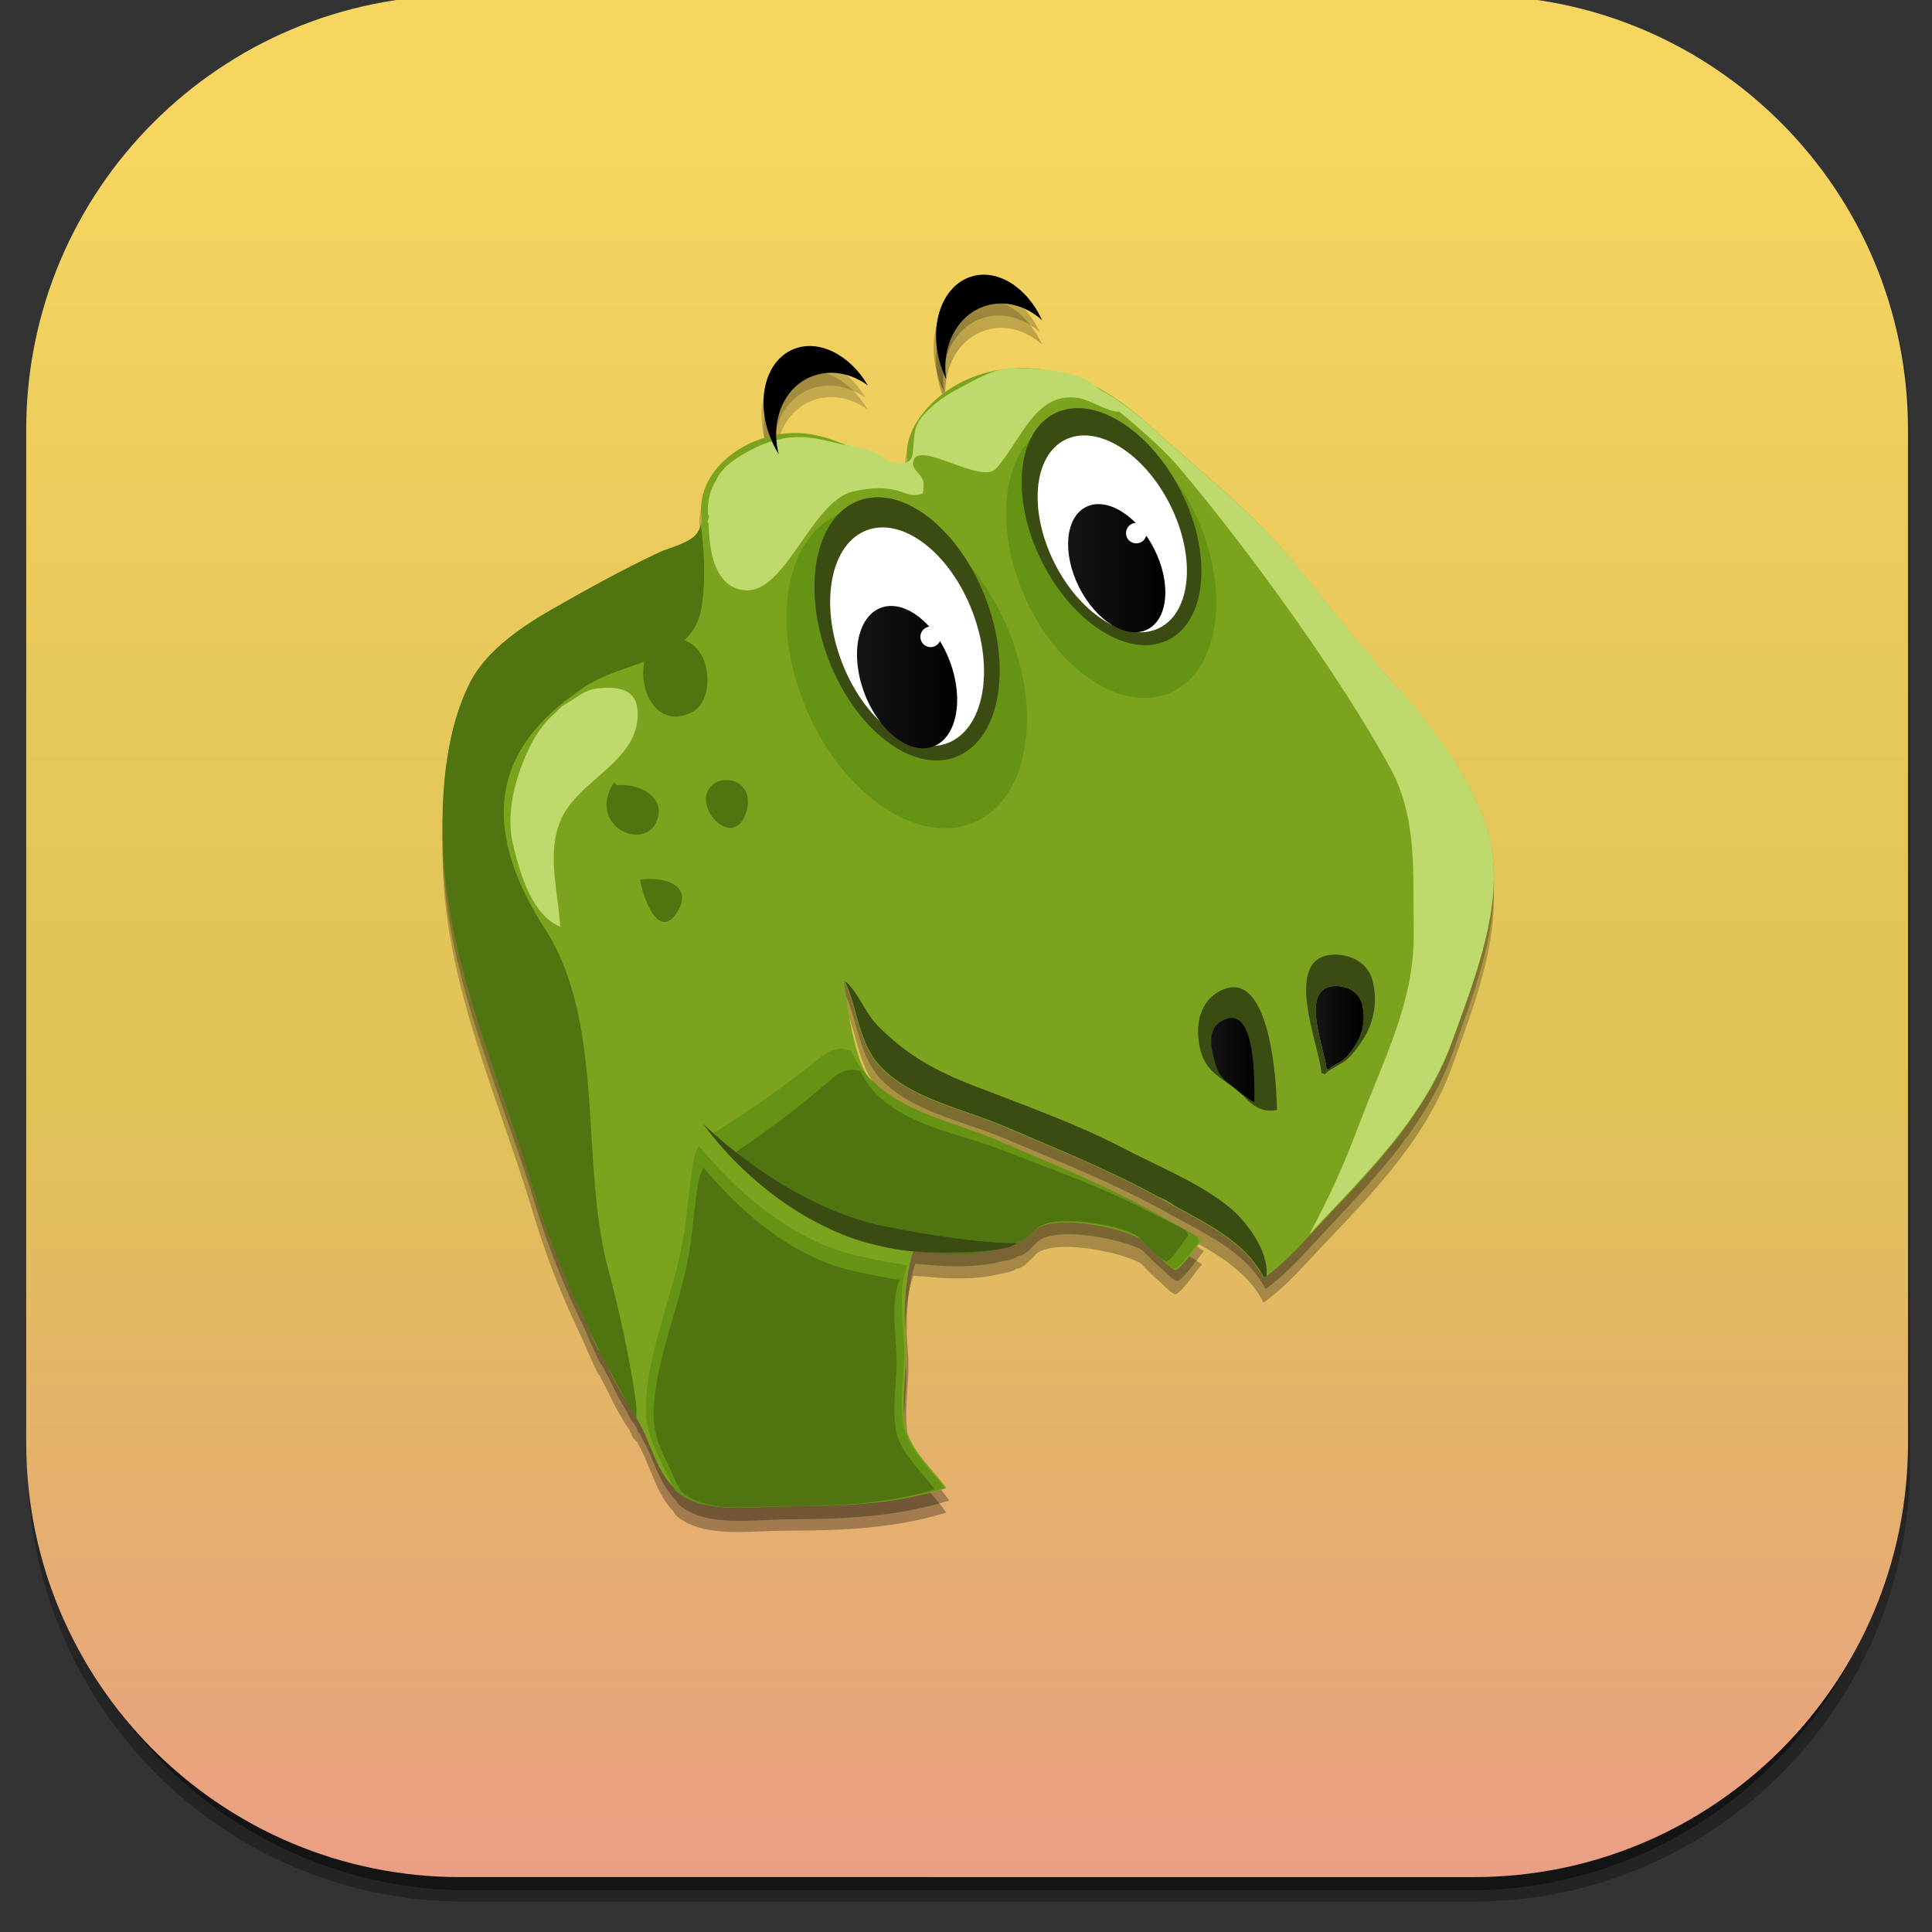 <?xml version="1.0" encoding="utf-8"?>
<!-- Generator: Adobe Illustrator 16.0.0, SVG Export Plug-In . SVG Version: 6.00 Build 0)  -->
<!DOCTYPE svg PUBLIC "-//W3C//DTD SVG 1.1//EN" "http://www.w3.org/Graphics/SVG/1.1/DTD/svg11.dtd">
<svg version="1.1" xmlns="http://www.w3.org/2000/svg" xmlns:xlink="http://www.w3.org/1999/xlink" x="0px" y="0px" width="300px"
	 height="300px" viewBox="0 0 300 300" enable-background="new 0 0 300 300" xml:space="preserve">
<rect x="0" y="0" width="300" height="300" fill="#333333" stroke="none"/>
<g id="Capa_1">
	<g id="XMLID_839_">
		
			<linearGradient id="rect3438-6-0-6-7-2_60_" gradientUnits="userSpaceOnUse" x1="-459.298" y1="2471.439" x2="-459.298" y2="2767.47" gradientTransform="matrix(0.995 0 0 -1 607.606 2766.467)">
			<stop  offset="0" style="stop-color:#000000"/>
			<stop  offset="1" style="stop-color:#000000;stop-opacity:0.588"/>
		</linearGradient>
		<path id="rect3438-6-0-6-7-2_6_" opacity="0.3" fill="url(#rect3438-6-0-6-7-2_60_)" enable-background="new    " d="
			M72.019-0.726h156.804c37.431,0,67.773,30.583,67.773,68.308v159.385c0,37.725-30.343,68.308-67.773,68.308H72.019
			c-37.43,0-67.772-30.583-67.772-68.308V67.582C4.246,29.856,34.589-0.726,72.019-0.726z"/>
		
			<linearGradient id="rect3438-6-0-1-1_60_" gradientUnits="userSpaceOnUse" x1="-451.191" y1="2480.893" x2="-451.191" y2="2777.575" gradientTransform="matrix(0.987 0 0 -0.992 595.61 2754.072)">
			<stop  offset="0" style="stop-color:#000000"/>
			<stop  offset="1" style="stop-color:#000000;stop-opacity:0.588"/>
		</linearGradient>
		<path id="rect3438-6-0-1-1_6_" opacity="0.45" fill="url(#rect3438-6-0-1-1_60_)" enable-background="new    " d="M72.744-0.726
			h155.354c37.127,0,67.224,30.401,67.224,67.904V225.62c0,37.502-30.097,67.904-67.224,67.904H72.744
			c-37.127,0-67.225-30.402-67.225-67.904V67.178C5.52,29.675,35.617-0.726,72.744-0.726z"/>
		<g id="rect3438-6_5_">
			
				<linearGradient id="XMLID_140_" gradientUnits="userSpaceOnUse" x1="766.572" y1="2026.117" x2="766.572" y2="1733.799" gradientTransform="matrix(1 0 0 -1 -616.095 2024.58)">
				<stop  offset="0.087" style="stop-color:#F6D560"/>
				<stop  offset="0.357" style="stop-color:#E7C85A"/>
				<stop  offset="0.594" style="stop-color:#E0C257"/>
				<stop  offset="1" style="stop-color:#EA9F84"/>
			</linearGradient>
			<path id="XMLID_1212_" fill="url(#XMLID_140_)" d="M71.502-0.726h157.34c37.24,0,67.431,30.19,67.431,67.431v157.339
				c0,37.241-30.19,67.432-67.431,67.432H71.502c-37.24,0-67.431-30.19-67.431-67.432V66.705
				C4.071,29.464,34.262-0.726,71.502-0.726z"/>
		</g>
	</g>
	<g id="XMLID_437_">
		<g id="XMLID_494_" opacity="0.3">
			<linearGradient id="XMLID_144_" gradientUnits="userSpaceOnUse" x1="153.582" y1="62.678" x2="153.582" y2="46.432">
				<stop  offset="0" style="stop-color:#000000"/>
				<stop  offset="1" style="stop-color:#000000;stop-opacity:0.588"/>
			</linearGradient>
			<path id="XMLID_499_" fill="url(#XMLID_144_)" d="M146.933,62.678c-0.781-5.159,1.718-10.043,6.134-11.408
				c3.047-0.943,6.291,0.01,8.752,2.238c-2.288-5.074-6.912-8.051-10.99-6.784c-4.547,1.404-6.693,7.541-4.786,13.703
				C146.281,61.218,146.584,61.967,146.933,62.678z"/>
			<linearGradient id="XMLID_157_" gradientUnits="userSpaceOnUse" x1="150.334" y1="237.897" x2="150.334" y2="57.511">
				<stop  offset="0" style="stop-color:#000000"/>
				<stop  offset="1" style="stop-color:#000000;stop-opacity:0.588"/>
			</linearGradient>
			<path id="XMLID_495_" fill="url(#XMLID_157_)" d="M230.964,132.649c-2.403-8.095-8.957-16.525-14.028-22.179
				c-4.28-4.771-8.357-9.832-12.298-14.726c-1.254-1.562-2.512-3.121-3.766-4.669c-2.991-3.675-6.263-6.899-9.714-10.039
				c-1.961-1.792-3.98-3.554-6.043-5.352c-1.228-1.07-2.462-2.145-3.699-3.236c-0.205-0.182-0.422-0.376-0.633-0.567
				c-0.261-0.236-0.518-0.467-0.792-0.716c-2.601-2.349-5.736-5.175-9.706-7.264c-0.578-0.484-1.068-0.854-1.295-0.973
				c-2.397-1.257-5.104-1.656-7.828-1.842c-0.78-0.084-1.576-0.146-2.404-0.157c-0.17-0.002-0.341,0.005-0.512,0.007
				c-0.196-0.008-0.395-0.016-0.59-0.024c-0.797-0.035-1.604,0.078-2.408,0.286c-4.345,0.704-8.381,2.777-11.206,5.879
				c-2.287,2.505-3.452,5.324-3.194,7.734l0.071,0.686c-0.719,0.371-1.765,0.322-2.423,0.103c-0.831-0.274-1.629-1.01-2.425-1.397
				c-1.316-0.644-2.755-0.985-4.198-1.214c-0.16-0.025-0.312-0.063-0.471-0.092c-2.917-1.21-5.834-2.124-9.227-1.833
				c-0.547,0.047-1.096,0.135-1.646,0.241c-0.038-3.948,1.896-7.516,5.289-8.979c2.931-1.26,6.256-0.658,8.941,1.292
				c-2.812-4.796-7.728-7.267-11.651-5.574c-4.216,1.816-5.73,7.748-3.556,13.478c-5.336,1.358-10.325,5.358-10.694,10.86
				c-0.027,0.437,0.011,0.82,0.046,1.197c0.051,0.552,0.106,1.148-0.062,1.798c-0.005-0.041-0.009-0.083-0.014-0.125
				c-0.095,0.419-0.271,0.859-0.605,1.327c-0.764,1.066-2.396,1.7-4.455,2.421c-0.514,0.179-0.968,0.338-1.267,0.479
				c-5.799,2.709-11.665,5.979-16.645,8.826c-4.244,2.421-10.188,6.235-12.812,11.334c-4.212,8.185-4.616,19.03-4.216,26.684
				c0.669,12.876,5.039,25.548,9.262,37.797c1.654,4.796,3.361,9.751,4.808,14.607c1.822,6.13,4.355,12.626,7.333,18.773
				c0.313,0.647,0.641,1.425,0.981,2.259c0.059,0.14,0.175,0.389,0.329,0.709c0.432,1.019,0.904,2.09,1.411,3.012l0.084-0.023
				c0.478,0.935,1.003,1.953,1.529,2.959c0.676,1.53,1.484,2.957,2.381,4.435c0.223,0.397,0.521,0.737,0.671,0.981
				c0.412,0.676,0.381,1.379,1.381,2.115c0-0.017,0-0.033,0-0.049c0,0.078-0.011,0.151,0.035,0.23
				c0.82,1.39,1.385,2.871,1.977,4.296c0.963,2.327,1.861,4.537,3.588,6.287c0.115,0.192,0.212,0.393,0.336,0.566
				c0.112,0.099,0.213,0.204,0.336,0.299c1.922,1.483,4.322,2.05,6.899,2.227c2.03,0.166,4.177,0.074,6.29-0.02
				c1.268-0.056,2.512-0.109,3.716-0.109c7.96,0,16.407-0.225,24.782-2.804c-0.586-0.834-1.319-1.693-2.079-2.586
				c-1.728-2.031-3.513-4.124-4.132-6.496c-0.637-2.403-0.404-5.672-0.203-8.562c0.088-1.246,0.168-2.424,0.168-3.378
				c0-1.024-0.08-2.214-0.172-3.477c-0.239-3.389,0.145-9.356,1.299-12.27c-0.05-0.007-0.1-0.018-0.149-0.026
				c0.547,0.054,1.097,0.101,1.655,0.131c3.716,0.383,8.024,0.572,11.692-0.341c2.585-0.423,2.781-0.867,2.781-0.867h-0.006
				c1.056,0,2.004-1.206,2.809-1.979c0.069-0.064,0.145-0.17,0.212-0.237c2.414-2.367,12.521-0.69,16.267,1.37
				c0.21,0.204,0.453,0.439,0.736,0.735c0.443,0.463,1.511,1.559,2.363,2.223c0.845,0.88,1.853,1.826,2.325,1.871
				c0.672-0.13,2.445-2.479,3.114-3.362c0.446-0.588,0.764-0.997,1.038-1.31c-0.242-0.146-0.493-0.284-0.738-0.428
				c-0.013-0.032-0.023-0.068-0.036-0.1c-1.154-0.675-2.329-1.33-3.512-1.971c-0.849-0.468-1.687-0.925-2.499-1.386
				c-6.633-3.765-13.414-6.647-20.586-9.691c-1.449-0.616-2.899-1.235-4.356-1.861c-1.812-0.781-3.709-1.439-5.711-2.136
				c-5.077-1.766-10.328-3.593-14.202-7.509c-0.097-0.097-0.176-0.201-0.268-0.3c-2.539-3.492-3.744-14.986-3.744-14.986
				c0.795,1.643,1.306,3.459,1.791,5.215c0.838,3.012,1.707,6.126,4.051,8.495c3.477,3.519,8.452,5.247,13.263,6.925
				c1.96,0.679,3.987,1.387,5.88,2.199c1.45,0.626,2.899,1.242,4.343,1.854c6.925,2.938,14.083,5.982,20.839,9.822
				c0.799,0.45,1.623,0.897,2.46,1.354c4.761,2.583,10.096,5.486,12.542,10.451c2.74-1.896,5.158-4.486,7.498-7.002
				c0.458-0.489,0.912-0.979,1.369-1.464l1.119-1.183c7.963-8.393,15.477-16.331,19.365-27.18l0.791-2.196
				c2.427-6.703,5.076-14.023,5.543-21.12C232.101,138.886,231.873,135.705,230.964,132.649z M109.256,178.366
				c-0.019-0.027-0.03-0.044-0.03-0.044S109.24,178.344,109.256,178.366z M109.32,178.459c-0.015-0.021-0.024-0.035-0.035-0.051
				C109.294,178.421,109.309,178.442,109.32,178.459z"/>
		</g>
		<g id="XMLID_436_" opacity="0.3">
			
				<linearGradient id="XMLID_231_" gradientUnits="userSpaceOnUse" x1="153.782" y1="62.034" x2="153.782" y2="45.788" gradientTransform="matrix(1 -0.005 0.005 1 -0.825 -0.553)">
				<stop  offset="0" style="stop-color:#000000"/>
				<stop  offset="1" style="stop-color:#000000;stop-opacity:0.588"/>
			</linearGradient>
			<path id="XMLID_508_" fill="url(#XMLID_231_)" d="M146.594,60.805c-0.805-5.155,1.672-10.051,6.081-11.437
				c3.043-0.957,6.292-0.019,8.763,2.198c-2.312-5.064-6.949-8.02-11.021-6.733c-4.54,1.425-6.658,7.572-4.723,13.725
				C145.937,59.347,146.242,60.095,146.594,60.805z"/>
			
				<linearGradient id="XMLID_248_" gradientUnits="userSpaceOnUse" x1="150.537" y1="237.251" x2="150.537" y2="56.867" gradientTransform="matrix(1 -0.005 0.005 1 -0.825 -0.553)">
				<stop  offset="0" style="stop-color:#000000"/>
				<stop  offset="1" style="stop-color:#000000;stop-opacity:0.588"/>
			</linearGradient>
			<path id="XMLID_511_" fill="url(#XMLID_248_)" d="M230.948,130.386c-2.44-8.083-9.032-16.484-14.131-22.114
				c-4.302-4.75-8.402-9.793-12.365-14.668c-1.262-1.557-2.526-3.109-3.787-4.651c-3.009-3.662-6.295-6.871-9.761-9.994
				c-1.97-1.783-3.997-3.536-6.067-5.324c-1.233-1.064-2.473-2.133-3.715-3.218c-0.205-0.181-0.423-0.375-0.635-0.564
				c-0.263-0.235-0.521-0.465-0.795-0.712c-2.612-2.337-5.761-5.149-9.74-7.219c-0.58-0.481-1.071-0.85-1.299-0.967
				c-2.403-1.246-5.112-1.632-7.837-1.805c-0.781-0.081-1.576-0.14-2.404-0.146c-0.172-0.001-0.342,0.006-0.513,0.01
				c-0.196-0.007-0.395-0.015-0.589-0.022c-0.798-0.031-1.604,0.085-2.408,0.297c-4.342,0.723-8.368,2.815-11.178,5.931
				c-2.275,2.516-3.428,5.34-3.16,7.749l0.075,0.685c-0.717,0.375-1.763,0.33-2.423,0.114c-0.831-0.271-1.633-1.002-2.431-1.386
				c-1.319-0.638-2.76-0.972-4.204-1.194c-0.16-0.024-0.312-0.062-0.471-0.09c-2.923-1.197-5.844-2.097-9.234-1.791
				c-0.547,0.05-1.096,0.14-1.645,0.249c-0.057-3.948,1.86-7.525,5.247-9.004c2.925-1.273,6.253-0.687,8.947,1.25
				c-2.833-4.783-7.761-7.23-11.677-5.52c-4.208,1.836-5.695,7.775-3.493,13.494c-5.33,1.383-10.3,5.406-10.644,10.91
				c-0.026,0.437,0.014,0.82,0.051,1.196c0.054,0.552,0.112,1.148-0.053,1.799c-0.005-0.041-0.01-0.083-0.015-0.125
				c-0.093,0.419-0.267,0.86-0.6,1.329c-0.759,1.07-2.388,1.711-4.443,2.442c-0.513,0.182-0.966,0.342-1.265,0.484
				c-5.787,2.736-11.638,6.033-16.604,8.902c-4.232,2.441-10.158,6.283-12.76,11.394c-4.174,8.204-4.528,19.051-4.092,26.703
				c0.729,12.873,5.157,25.524,9.437,37.753c1.676,4.789,3.405,9.735,4.874,14.585c1.852,6.122,4.415,12.605,7.421,18.739
				c0.315,0.646,0.646,1.422,0.991,2.254c0.06,0.14,0.178,0.389,0.333,0.708c0.436,1.017,0.914,2.085,1.425,3.005l0.084-0.023
				c0.482,0.932,1.012,1.948,1.543,2.952c0.683,1.527,1.498,2.951,2.4,4.424c0.226,0.396,0.321,0.735,0.473,0.979
				c0.414,0.674,1.186,1.375,1.186,2.109c0-0.017,0-0.033,0-0.05c0,0.078,0.193,0.151,0.24,0.23c0.826,1.386,1.5,2.865,2.099,4.287
				c0.974,2.322,1.935,4.528,3.669,6.271c0.115,0.191,0.238,0.392,0.364,0.564c0.112,0.098,0.226,0.203,0.349,0.298
				c1.93,1.474,4.339,2.03,6.917,2.195c2.031,0.156,4.179,0.055,6.294-0.049c1.266-0.062,2.512-0.121,3.715-0.126
				c7.96-0.037,16.408-0.301,24.771-2.919c-0.592-0.831-1.327-1.687-2.092-2.577c-1.736-2.022-3.53-4.108-4.161-6.477
				c-0.647-2.401-0.431-5.671-0.243-8.561c0.082-1.246,0.157-2.425,0.153-3.379c-0.005-1.024-0.092-2.213-0.188-3.476
				c-0.255-3.388,0.101-9.356,1.241-12.275c-0.049-0.007-0.099-0.018-0.148-0.025c0.546,0.051,1.097,0.095,1.655,0.124
				c3.718,0.365,8.025,0.497,11.689-0.432c2.582-0.436,2.775-0.917,2.775-0.917h-0.006c1.057,0,2-1.178,2.801-1.955
				c0.07-0.064,0.145-0.152,0.212-0.219c2.403-2.377,12.517-0.739,16.273,1.304c0.21,0.203,0.455,0.442,0.739,0.736
				c0.445,0.461,1.519,1.554,2.374,2.215c0.849,0.876,1.86,1.818,2.333,1.861c0.672-0.133,2.436-2.489,3.1-3.376
				c0.443-0.59,0.759-1,1.031-1.314c-0.242-0.145-0.494-0.282-0.74-0.424c-0.012-0.032-0.023-0.067-0.036-0.1
				c-1.157-0.67-2.335-1.319-3.521-1.954c-0.852-0.464-1.69-0.918-2.506-1.375c-6.65-3.734-13.444-6.585-20.63-9.596
				c-1.452-0.609-2.905-1.222-4.365-1.841c-1.815-0.773-3.716-1.422-5.721-2.109c-5.086-1.743-10.345-3.545-14.237-7.444
				c-0.097-0.097-0.177-0.201-0.269-0.299c-2.556-3.48-3.813-14.969-3.813-14.969c0.803,1.64,1.321,3.453,1.815,5.207
				c0.852,3.008,1.735,6.119,4.089,8.476c3.494,3.503,8.478,5.208,13.295,6.864c1.964,0.67,3.994,1.368,5.891,2.172
				c1.453,0.62,2.905,1.229,4.352,1.834c6.938,2.906,14.109,5.917,20.884,9.725c0.801,0.447,1.626,0.89,2.466,1.344
				c4.773,2.561,10.121,5.439,12.59,10.393c2.732-1.91,5.138-4.511,7.467-7.038c0.455-0.491,0.906-0.982,1.361-1.47l1.114-1.188
				c7.924-8.429,15.4-16.403,19.238-27.27l0.782-2.199c2.396-6.714,5.01-14.047,5.444-21.146
				C232.114,136.617,231.871,133.438,230.948,130.386z M109.453,176.666c-0.018-0.026-0.03-0.044-0.03-0.044
				S109.438,176.643,109.453,176.666z M109.519,176.758c-0.015-0.021-0.024-0.035-0.036-0.051
				C109.492,176.72,109.507,176.741,109.519,176.758z"/>
		</g>
		<g id="XMLID_814_">
			<g id="XMLID_831_">
				<path id="XMLID_897_" fill="#7CA31D" d="M216.862,106.654c-4.3-4.793-8.393-9.878-12.355-14.797
					c-1.263-1.569-2.522-3.135-3.786-4.687c-4.655-5.718-9.977-10.356-15.606-15.265c-1.284-1.119-2.575-2.242-3.87-3.385
					c-0.405-0.362-0.82-0.739-1.254-1.133c-4.718-4.261-11.18-10.106-21.232-10.236c-5.627-0.067-11.141,2.22-14.717,6.147
					c-2.287,2.505-3.451,5.324-3.194,7.735l0.193,1.847l-1.773-0.556c-1.907-0.595-3.716-1.397-5.469-2.171
					c-3.759-1.665-7.306-3.237-11.623-2.868c-6.208,0.539-12.887,4.916-13.315,11.317c-0.028,0.437,0.01,0.82,0.045,1.196
					c0.082,0.88,0.177,1.873-0.644,3.016c-0.764,1.066-2.396,1.7-4.454,2.421c-0.515,0.18-0.969,0.338-1.268,0.479
					c-5.799,2.709-11.665,5.979-16.645,8.826c-4.244,2.421-10.188,6.235-12.812,11.334c-4.212,8.185-4.617,19.03-4.216,26.684
					c0.669,12.875,5.039,25.547,9.263,37.797c1.653,4.796,3.359,9.751,4.807,14.607c1.822,6.13,4.355,12.626,7.333,18.773
					c0.313,0.647,0.641,1.425,0.981,2.259c0.504,1.207,1.081,2.572,1.703,3.706l0.5-0.137c0.154,0.57,0.338,1.108,0.521,1.636
					c0.131,0.141,0.257,0.274,0.392,0.376l-0.17,0.215c0.877,2.224,2.049,4.142,3.357,6.278c0.447,0.728,0.911,1.481,1.379,2.28
					c0.82,1.39,1.437,2.872,2.027,4.297c1.133,2.738,2.203,5.321,4.604,7.175c3.374,2.601,8.216,2.393,12.896,2.185
					c1.267-0.056,2.512-0.109,3.716-0.109c7.96,0,16.409-0.226,24.784-2.805c-0.588-0.834-1.32-1.693-2.08-2.586
					c-1.728-2.03-3.512-4.125-4.131-6.496c-0.637-2.403-0.404-5.672-0.205-8.562c0.089-1.246,0.17-2.424,0.17-3.378
					c0-1.024-0.081-2.213-0.173-3.477c-0.239-3.389,0.145-9.355,1.299-12.27c-2.745-0.401-5.519-1.155-7.929-1.708
					c-17.533-7.319-24.686-18.073-24.686-18.073c4.34,5.634,13.312,15.469,24.686,18.073c5.057,1.161,20.449,4.691,26.924-1.657
					c2.691-2.64,14.959-0.222,17.292,2.115c0.239,0.243,0.556,0.595,0.919,0.996c0.672,0.76,2.737,3.062,3.479,3.132
					c0.673-0.13,2.446-2.477,3.114-3.36c0.447-0.588,0.764-0.996,1.038-1.309c-1.361-0.82-2.776-1.598-4.181-2.361
					c-0.858-0.461-1.695-0.918-2.506-1.379c-6.636-3.765-13.414-6.647-20.589-9.694c-1.45-0.616-2.899-1.232-4.353-1.858
					c-1.816-0.781-3.709-1.439-5.715-2.136c-5.074-1.767-10.324-3.593-14.199-7.509c-2.791-2.822-4.11-15.431-4.11-15.431
					c0.796,1.643,1.306,3.459,1.792,5.215c0.837,3.012,1.706,6.126,4.05,8.495c3.478,3.519,8.452,5.247,13.263,6.925
					c1.96,0.679,3.987,1.387,5.881,2.2c1.449,0.626,2.899,1.242,4.342,1.854c6.926,2.938,14.083,5.982,20.839,9.821
					c0.799,0.45,1.623,0.897,2.46,1.354c4.762,2.583,10.096,5.486,12.541,10.452c2.742-1.897,5.159-4.487,7.5-7.003
					c0.457-0.489,0.911-0.979,1.368-1.464l1.119-1.183c7.964-8.393,15.477-16.331,19.364-27.18l0.792-2.196
					c3.522-9.73,7.517-20.762,4.62-30.52C228.538,120.804,221.954,112.33,216.862,106.654z"/>
				<path id="XMLID_896_" fill="#659414" d="M156.687,98.099c-5.416-13.372-16.923-21.684-25.695-18.556
					c-8.776,3.122-11.493,16.494-6.081,29.865c5.423,13.375,16.923,21.684,25.699,18.562
					C159.379,124.842,162.102,111.47,156.687,98.099z"/>
				<path id="XMLID_895_" fill="#659414" d="M186.432,81.718c-4.736-11.683-14.789-18.946-22.457-16.219s-10.043,14.414-5.311,26.1
					c4.733,11.686,14.783,18.949,22.454,16.219C188.786,105.087,191.165,93.404,186.432,81.718z"/>
				<path id="XMLID_894_" fill="#BED96C" d="M111.149,74.748c-0.891,1.003-1.39,3.755-1.207,5.169c0.472,0.116-0.362,1.418,0,1.21
					c0.345-0.197-0.602,9.998,5.732,10.532c6.33,0.539,10.377-13.886,16.789-15.335c6.411-1.45,7.749,0.654,9.659,0.549
					c1.545-0.077,1.229-0.429,1.277-1.823c0.053-1.267-1.791-1.992-1.622-3.251c0.514-3.793,10.528,3.533,12.869,0.979
					c3.856-4.202,6.056-12.024,12.767-10.983c1.886,0.292,4.473,2.111,6.299,2.146c0.027-0.946-3.931-4.377-4.723-4.792
					c-3.432-1.798-7.492-1.851-11.335-2.017c-3.146-0.137-6.436,1.992-9.233,3.431c-1.978,1.021-4.719,3.075-5.855,5.057
					c-0.562,0.979-0.574,1.999-0.697,3.083c-0.07,0.619-0.045,2.069-0.426,2.586c-0.602,0.823-2.1,0.813-2.948,0.531
					c-0.831-0.274-1.63-1.01-2.425-1.397c-1.316-0.644-2.755-0.985-4.198-1.214c-2.206-0.345-4.181-1.07-6.433-1.281
					c-4.208-0.395-7.998,1.15-11.457,3.522c-1.38,0.95-2.517,2.192-3.033,3.677c-0.015,0.2-0.081,0.373-0.215,0.528"/>
				<path id="XMLID_893_" d="M153.065,47.489c3.048-0.943,6.292,0.01,8.752,2.238c-2.288-5.074-6.911-8.051-10.989-6.784
					c-4.547,1.404-6.693,7.541-4.787,13.703c0.24,0.792,0.543,1.541,0.891,2.252C146.15,53.739,148.649,48.854,153.065,47.489z"/>
				<g id="XMLID_944_">
					<path id="XMLID_890_" fill="#3A4C12" d="M153.09,93.003c4.174,10.986,2.076,21.972-4.684,24.541
						c-6.76,2.565-15.617-4.258-19.794-15.248c-4.17-10.989-2.076-21.976,4.688-24.541C140.057,75.183,148.917,82.013,153.09,93.003
						z"/>
					<path id="XMLID_889_" fill="#FFFFFF" d="M151.014,95.012c3.467,9.121,1.725,18.25-3.889,20.382
						c-5.612,2.129-12.971-3.54-16.437-12.668c-3.462-9.125-1.721-18.25,3.889-20.382C140.189,80.219,147.551,85.888,151.014,95.012
						z"/>
					
						<linearGradient id="XMLID_279_" gradientUnits="userSpaceOnUse" x1="133.073" y1="2646.856" x2="148.629" y2="2646.856" gradientTransform="matrix(1 0 0 -1 0 2752)">
						<stop  offset="0" style="stop-color:#141414"/>
						<stop  offset="1" style="stop-color:#000000"/>
					</linearGradient>
					<path id="XMLID_888_" fill="url(#XMLID_279_)" d="M147.471,102.63c2.252,5.943,1.119,11.883-2.534,13.273
						c-3.656,1.386-8.445-2.309-10.704-8.249c-2.256-5.943-1.119-11.883,2.533-13.27C140.426,92.996,145.211,96.687,147.471,102.63z
						"/>
					<circle id="XMLID_887_" fill="#FFFFFF" cx="144.509" cy="98.89" r="1.598"/>
				</g>
				<g id="XMLID_937_">
					<path id="XMLID_886_" fill="#3A4C12" d="M183.413,76.352c4.874,9.708,3.983,20.012-1.992,23.01
						c-5.972,2.998-14.766-2.449-19.643-12.162c-4.866-9.716-3.973-20.016,1.999-23.01S178.546,66.639,183.413,76.352z"/>
					<path id="XMLID_885_" fill="#FFFFFF" d="M181.695,78.393c4.047,8.065,3.305,16.616-1.657,19.108
						c-4.958,2.491-12.264-2.031-16.31-10.1c-4.04-8.069-3.305-16.62,1.66-19.108C170.351,65.805,177.652,70.327,181.695,78.393z"/>
					
						<linearGradient id="XMLID_280_" gradientUnits="userSpaceOnUse" x1="165.852" y1="2663.769" x2="180.953" y2="2663.769" gradientTransform="matrix(1 0 0 -1 0 2752)">
						<stop  offset="0" style="stop-color:#141414"/>
						<stop  offset="1" style="stop-color:#000000"/>
					</linearGradient>
					<path id="XMLID_884_" fill="url(#XMLID_280_)" d="M179.254,85.3c2.635,5.247,2.153,10.824-1.081,12.439
						c-3.23,1.622-7.984-1.323-10.623-6.573c-2.633-5.254-2.147-10.824,1.08-12.443C171.867,77.101,176.617,80.042,179.254,85.3z"/>
				</g>
				<path id="XMLID_883_" fill="#739131" d="M196.176,171.138c-1.203,0.429-2.899-1.499-3.889-2.224
					c-1.686-1.231-2.755-1.848-3.336-4.057c-0.569-2.157-0.619-4.909,1.553-6.176c5.535-3.238,5.693,9.667,5.672,12.763"/>
				<path id="XMLID_882_" fill="#739131" d="M206.089,166.126c-0.232-2.995-4.272-12.478,1.154-12.819
					c2.013-0.123,3.836,0.88,4.349,2.699c0.546,1.925,0.307,4.117-0.664,5.898c-0.504,0.908-1.196,1.879-1.932,2.607
					c-0.688,0.679-2.126,1.179-2.523,1.738"/>
				<linearGradient id="XMLID_281_" gradientUnits="userSpaceOnUse" x1="187.644" y1="164.5" x2="195.549" y2="164.5">
					<stop  offset="0" style="stop-color:#141414"/>
					<stop  offset="1" style="stop-color:#000000"/>
				</linearGradient>
				<path id="XMLID_881_" fill="url(#XMLID_281_)" d="M195.548,171.124c-1.259,0.449-3.032-1.568-4.065-2.326
					c-1.764-1.288-2.882-1.932-3.489-4.243c-0.596-2.256-0.647-5.134,1.623-6.458c5.788-3.385,5.954,10.109,5.932,13.347"/>
				<linearGradient id="XMLID_470_" gradientUnits="userSpaceOnUse" x1="204.31" y1="159.585" x2="211.763" y2="159.585">
					<stop  offset="0" style="stop-color:#141414"/>
					<stop  offset="1" style="stop-color:#000000"/>
				</linearGradient>
				<path id="XMLID_880_" fill="url(#XMLID_470_)" d="M205.973,165.938c-0.232-2.995-4.272-12.478,1.153-12.819
					c2.013-0.123,3.836,0.879,4.35,2.699c0.546,1.925,0.307,4.117-0.665,5.898c-0.503,0.908-1.196,1.879-1.932,2.607
					c-0.687,0.679-2.125,1.179-2.523,1.738"/>
				<circle id="XMLID_877_" fill="#FFFFFF" cx="176.437" cy="82.781" r="1.594"/>
				<path id="XMLID_876_" fill="#659414" d="M179.892,188.646c-6.633-3.765-13.413-6.647-20.585-9.691
					c-1.45-0.616-2.9-1.235-4.356-1.861c-1.812-0.781-3.71-1.439-5.712-2.136c-5.078-1.767-10.328-3.593-14.202-7.51
					c-1.273-1.288-2.161-2.741-2.851-4.233c-1.383-0.658-2.98-0.51-5.12,1.235c-4.339,3.529-8.751,6.623-13.445,9.705
					c-1.246,0.816-2.284,1.383-3.121,1.964c4.701,5.725,13.017,13.998,23.309,16.356c5.061,1.158,20.452,4.691,26.921-1.658
					c2.698-2.639,14.966-0.222,17.295,2.119c0.239,0.243,0.557,0.591,0.919,0.996c0.675,0.756,2.733,3.061,3.483,3.128
					c0.672-0.126,2.445-2.477,3.114-3.36c0.264-0.352,0.479-0.623,0.665-0.862c-0.096-0.289-0.201-0.566-0.303-0.834
					c-1.154-0.676-2.33-1.33-3.512-1.971C181.542,189.564,180.705,189.107,179.892,188.646z"/>
				<path id="XMLID_875_" fill="#659414" d="M118.157,233.982c1.263-0.057,2.513-0.109,3.716-0.109
					c7.96,0,16.412-0.225,24.784-2.805c-0.588-0.834-1.319-1.692-2.08-2.586c-1.724-2.03-3.512-4.124-4.131-6.496
					c-0.638-2.404-0.405-5.673-0.204-8.562c0.088-1.246,0.172-2.425,0.172-3.378c0-1.024-0.084-2.213-0.176-3.477
					c-0.239-3.389-0.503-7.179,0.654-10.092c-2.744-0.401-5.419-0.95-7.832-1.503c-10.881-2.491-19.573-11.046-24.524-17.028
					c-0.425,0.662-0.731,1.492-0.918,2.639c-0.542,3.336-0.806,6.686-1.274,10.103c-1.238,9.058-5.472,17.75-6.042,26.857
					c-0.243,3.934,0.852,6.446,2.523,9.79c0.612,1.228,1.228,2.952,2.097,4.163c0.113,0.099,0.219,0.204,0.342,0.299
					C108.635,234.397,113.48,234.187,118.157,233.982z"/>
				<path id="XMLID_874_" fill="#507510" d="M178.529,188.187c-6.253-3.244-12.607-5.668-19.336-8.228
					c-1.358-0.518-2.719-1.039-4.084-1.566c-1.703-0.658-3.47-1.2-5.349-1.772c-4.744-1.454-9.649-2.957-13.361-6.437
					c-1.221-1.144-2.093-2.454-2.778-3.808c-1.299-0.559-2.771-0.367-4.679,1.318c-3.881,3.408-7.849,6.416-12.077,9.424
					c-1.118,0.796-2.053,1.355-2.812,1.921c4.541,5.12,12.503,12.465,22.084,14.283c4.707,0.893,19.037,3.618,24.785-2.466
					c2.393-2.529,13.797-0.725,16.035,1.353c0.229,0.216,0.533,0.526,0.879,0.887c0.646,0.675,2.63,2.73,3.32,2.766
					c0.616-0.141,2.174-2.372,2.761-3.21c0.231-0.334,0.42-0.591,0.584-0.819c-0.099-0.263-0.205-0.516-0.312-0.759
					c-1.083-0.583-2.193-1.146-3.307-1.697C180.084,188.977,179.295,188.583,178.529,188.187z"/>
				<path id="XMLID_873_" fill="#507510" d="M118.311,233.989c1.188-0.053,2.362-0.103,3.494-0.103
					c7.49,0,15.432-0.212,23.304-2.637c-0.553-0.784-1.241-1.591-1.956-2.432c-1.621-1.909-3.302-3.878-3.885-6.108
					c-0.595-2.26-0.38-5.333-0.191-8.05c0.083-1.171,0.162-2.28,0.162-3.176c0-0.963-0.079-2.082-0.165-3.269
					c-0.226-3.187-0.474-6.75,0.615-9.49c-2.581-0.377-5.093-0.894-7.362-1.413c-10.23-2.343-18.407-10.386-23.059-16.011
					c-0.404,0.622-0.692,1.403-0.867,2.481c-0.51,3.137-0.758,6.287-1.198,9.5c-1.165,8.517-5.146,16.69-5.681,25.253
					c-0.229,3.699,0.801,6.062,2.372,9.205c0.575,1.155,1.155,2.776,1.972,3.915c0.106,0.093,0.205,0.192,0.321,0.281
					C109.356,234.379,113.913,234.181,118.311,233.989z"/>
				<path id="XMLID_872_" fill="#507510" d="M98.723,217.57c-0.915-6.542-2.48-13.78-4.227-20.255
					c-4.546-16.838-0.352-38.304-9.884-53.104c-13.735-21.335-2.203-31.677,5.577-37.17c6.896-4.867,17.45-3.913,18.791-12.96
					c0.58-3.931,0.391-8.396-0.151-12.608c-0.095,0.418-0.271,0.858-0.604,1.327c-0.764,1.066-2.396,1.699-4.455,2.421
					c-0.515,0.179-0.969,0.338-1.268,0.479c-5.799,2.709-11.665,5.979-16.645,8.826c-4.244,2.421-10.188,6.235-12.812,11.334
					c-4.212,8.185-4.616,19.03-4.215,26.684c0.668,12.875,5.039,25.547,9.261,37.797c1.654,4.796,3.361,9.751,4.808,14.607
					c1.822,6.13,4.356,12.626,7.333,18.773c0.313,0.647,0.641,1.425,0.981,2.259c0.504,1.207,4.994,9.938,6.303,12.073
					c0.412,0.676,0.841,1.38,1.277,2.115C98.859,219.291,98.842,218.425,98.723,217.57z"/>
				<path id="XMLID_838_" fill="#BED96C" d="M205.193,189.665l1.114-1.177c7.919-8.361,15.397-16.256,19.271-27.055l0.788-2.186
					c3.51-9.688,7.485-20.666,4.596-30.379c-2.402-8.095-8.956-16.525-14.028-22.179c-4.28-4.771-8.357-9.832-12.298-14.725
					c-1.254-1.562-2.512-3.121-3.766-4.669c-4.634-5.692-9.93-10.305-15.541-15.191c-1.278-1.114-2.564-2.238-3.846-3.373
					c-0.402-0.357-0.82-0.732-1.251-1.121c-3.226-2.917-7.271-6.571-12.731-8.624c6.91,5.219,12.581,10.046,15.783,13.846
					c10.57,12.554,24.676,31.941,32.588,46.41c4.287,7.843,3.492,16.48,3.65,25.381c0.186,10.914-4.722,19.892-8.414,29.825
					c-2.217,5.965-4.795,11.706-7.807,17.226c0.175-0.186,0.354-0.368,0.525-0.554C204.283,190.628,204.742,190.141,205.193,189.665
					z"/>
				<path id="XMLID_920_" fill="#3A4C12" d="M189.117,154.06c-3.191,1.861-3.529,5.908-2.695,9.083
					c0.861,3.237,3.047,4.149,5.521,5.961c1.457,1.063,2.826,3.896,6.345,3.266v0.447
					C198.287,168.266,197.253,149.306,189.117,154.06z M194.769,171.352v-0.306c0,0.429-2.196-1.496-3.192-2.22
					c-1.678-1.235-2.396-1.851-2.98-4.058c-0.569-2.157-1.146-4.912,1.024-6.179C195.159,155.355,194.769,168.255,194.769,171.352z"
					/>
				<path id="XMLID_916_" fill="#3A4C12" d="M213.088,152.121c-0.742-2.611-3.356-4.043-6.235-3.864
					c-7.787,0.489-1.995,14.08-1.657,18.373l0.545,0.183c0.574-0.806,2.629-1.52,3.617-2.495c1.06-1.042,2.056-2.435,2.77-3.737
					C213.521,158.026,213.869,154.884,213.088,152.121z M210.811,161.714c-0.495,0.911-1.195,1.882-1.932,2.607
					c-0.686,0.683-2.125,1.179-2.522,1.742l-0.384-0.13c-0.235-2.995-4.271-12.475,1.154-12.816c2.013-0.127,3.836,0.876,4.35,2.695
					C212.021,157.745,211.782,159.937,210.811,161.714z"/>
				<path id="XMLID_832_" d="M125.818,58.546c2.932-1.26,6.257-0.658,8.941,1.291c-2.812-4.796-7.728-7.267-11.651-5.574
					c-4.377,1.886-5.855,8.209-3.301,14.136c0.327,0.76,0.708,1.474,1.126,2.139C119.604,65.496,121.574,60.375,125.818,58.546z"/>
				<path id="XMLID_829_" fill="#BED96C" d="M85.737,111.164c-1.96,1.77-3.223,4.089-4.243,6.5
					c-1.696,4.022-2.875,9.012-1.865,13.284c1.041,4.434,2.826,11.049,7.361,12.967c-0.295-5.395-2.203-11.454,0.155-16.729
					c2.755-6.155,11.901-8.875,11.884-16.296c-0.008-3.483-2.309-4.279-5.518-4.068c-2.981,0.201-3.477,1.337-6.18,2.78"/>
				<path id="XMLID_827_" fill="#507510" d="M102.266,99.098c-4.969,3.748-1.706,15.181,5.289,11.423
					c2.598-1.394,2.805-5.94,1.538-8.474C107.721,99.316,105.373,98.788,102.266,99.098"/>
				<path id="XMLID_811_" fill="#507510" d="M95.348,121.482c-4.532,7.002,5.511,11.282,6.855,5.282
					c0.777-3.462-3.512-5.145-6.387-4.846"/>
				<path id="XMLID_810_" fill="#507510" d="M111.215,121.482c-4.754,2.59,2.361,11.014,4.574,4.884
					c1.397-3.86-1.596-6.172-4.622-4.884"/>
				<path id="XMLID_809_" fill="#507510" d="M99.416,136.543c0.112,1.678,2.671,10.148,5.795,4.993
					c2.552-4.205-2.406-5.391-5.391-4.993"/>
				<path id="XMLID_830_" fill="#3A4C12" d="M190.822,187.402c-4.836-3.885-10.762-6.158-16.209-9.012
					c-7.403-3.878-15.596-6.774-23.4-9.797c-6.057-2.336-10.49-4.811-15.033-9.441c-1.798-1.833-3.143-5.44-4.986-6.819
					c0.732,1.58,1.225,3.301,1.689,4.976c0.838,3.012,1.706,6.126,4.05,8.498c3.477,3.512,8.452,5.244,13.263,6.918
					c1.961,0.679,3.987,1.386,5.881,2.199c1.449,0.626,2.899,1.242,4.342,1.854c6.443,2.738,13.087,5.567,19.421,9.04
					c0.958,0.391,1.834,0.869,2.622,1.439c0.419,0.229,0.83,0.461,1.256,0.693c4.762,2.586,10.096,5.486,12.542,10.451
					c0.138-0.092,0.267-0.208,0.404-0.306C197.047,194.19,193.408,189.475,190.822,187.402z"/>
				<path id="XMLID_435_" fill="#3A4C12" d="M109.225,174.542c0,0,13.238,19.737,35.884,19.95c12.147,0.114,12.71-1.458,12.71-1.458
					s-5.551,0.295-20.155-2.54C122.11,187.475,109.225,174.542,109.225,174.542z"/>
			</g>
		</g>
	</g>
</g>
<g id="Capa_2" display="none">
</g>
<g id="Capa_3" display="none">
	<g id="XMLID_115_" display="inline">
		<g id="XMLID_535_">
			<path id="XMLID_136_" fill="#D60523" d="M48.863-43.687C19.77-16.179,0.217,20.788-6.527,60.24
				c-6.477,37.881-0.514,76.823,16.537,111.229c17.598,35.509,46.172,64.609,81.404,82.744c19.223,9.895,39.904,16.765,60.96,21.523
				c21.642,4.891,44.1,8.054,66.308,6.099c37.061-3.263,68.399-22.989,87.871-54.58c17.74-28.784,24.893-64.167,20.205-97.607
				c-5.576-39.788-25.437-76.067-51.026-106.516c-26.34-31.34-59.243-59.115-95.805-77.747
				c-35.024-17.848-76.646-27.332-115.01-14.968C32.987-59.293,3.562-35.256-7.046-2.66c-2.599,7.983-3.852,16.307-3.921,24.693
				c-0.017,1.931,2.983,1.933,3,0c0.294-35.446,24.65-65.038,55.03-80.906c34.614-18.08,74.429-16.016,110.27-2.511
				c37.552,14.15,70.862,39.364,98.933,67.672c26.956,27.185,49.866,59.602,61.342,96.437c10.377,33.312,10.05,68.807-2.832,101.401
				c-12.445,31.489-36.652,58.704-69.407,69.374c-20.745,6.758-42.984,6.987-64.461,4.305c-21.355-2.667-42.658-7.801-62.862-15.216
				c-37.34-13.702-69.834-37.201-92.338-70.221C4.766,161.64-6.904,124.725-6.143,87.462c0.794-38.831,14.424-77.253,38.09-108.03
				c5.772-7.506,12.158-14.494,19.037-20.998C52.39-42.895,50.266-45.013,48.863-43.687L48.863-43.687z"/>
		</g>
	</g>
</g>
</svg>
